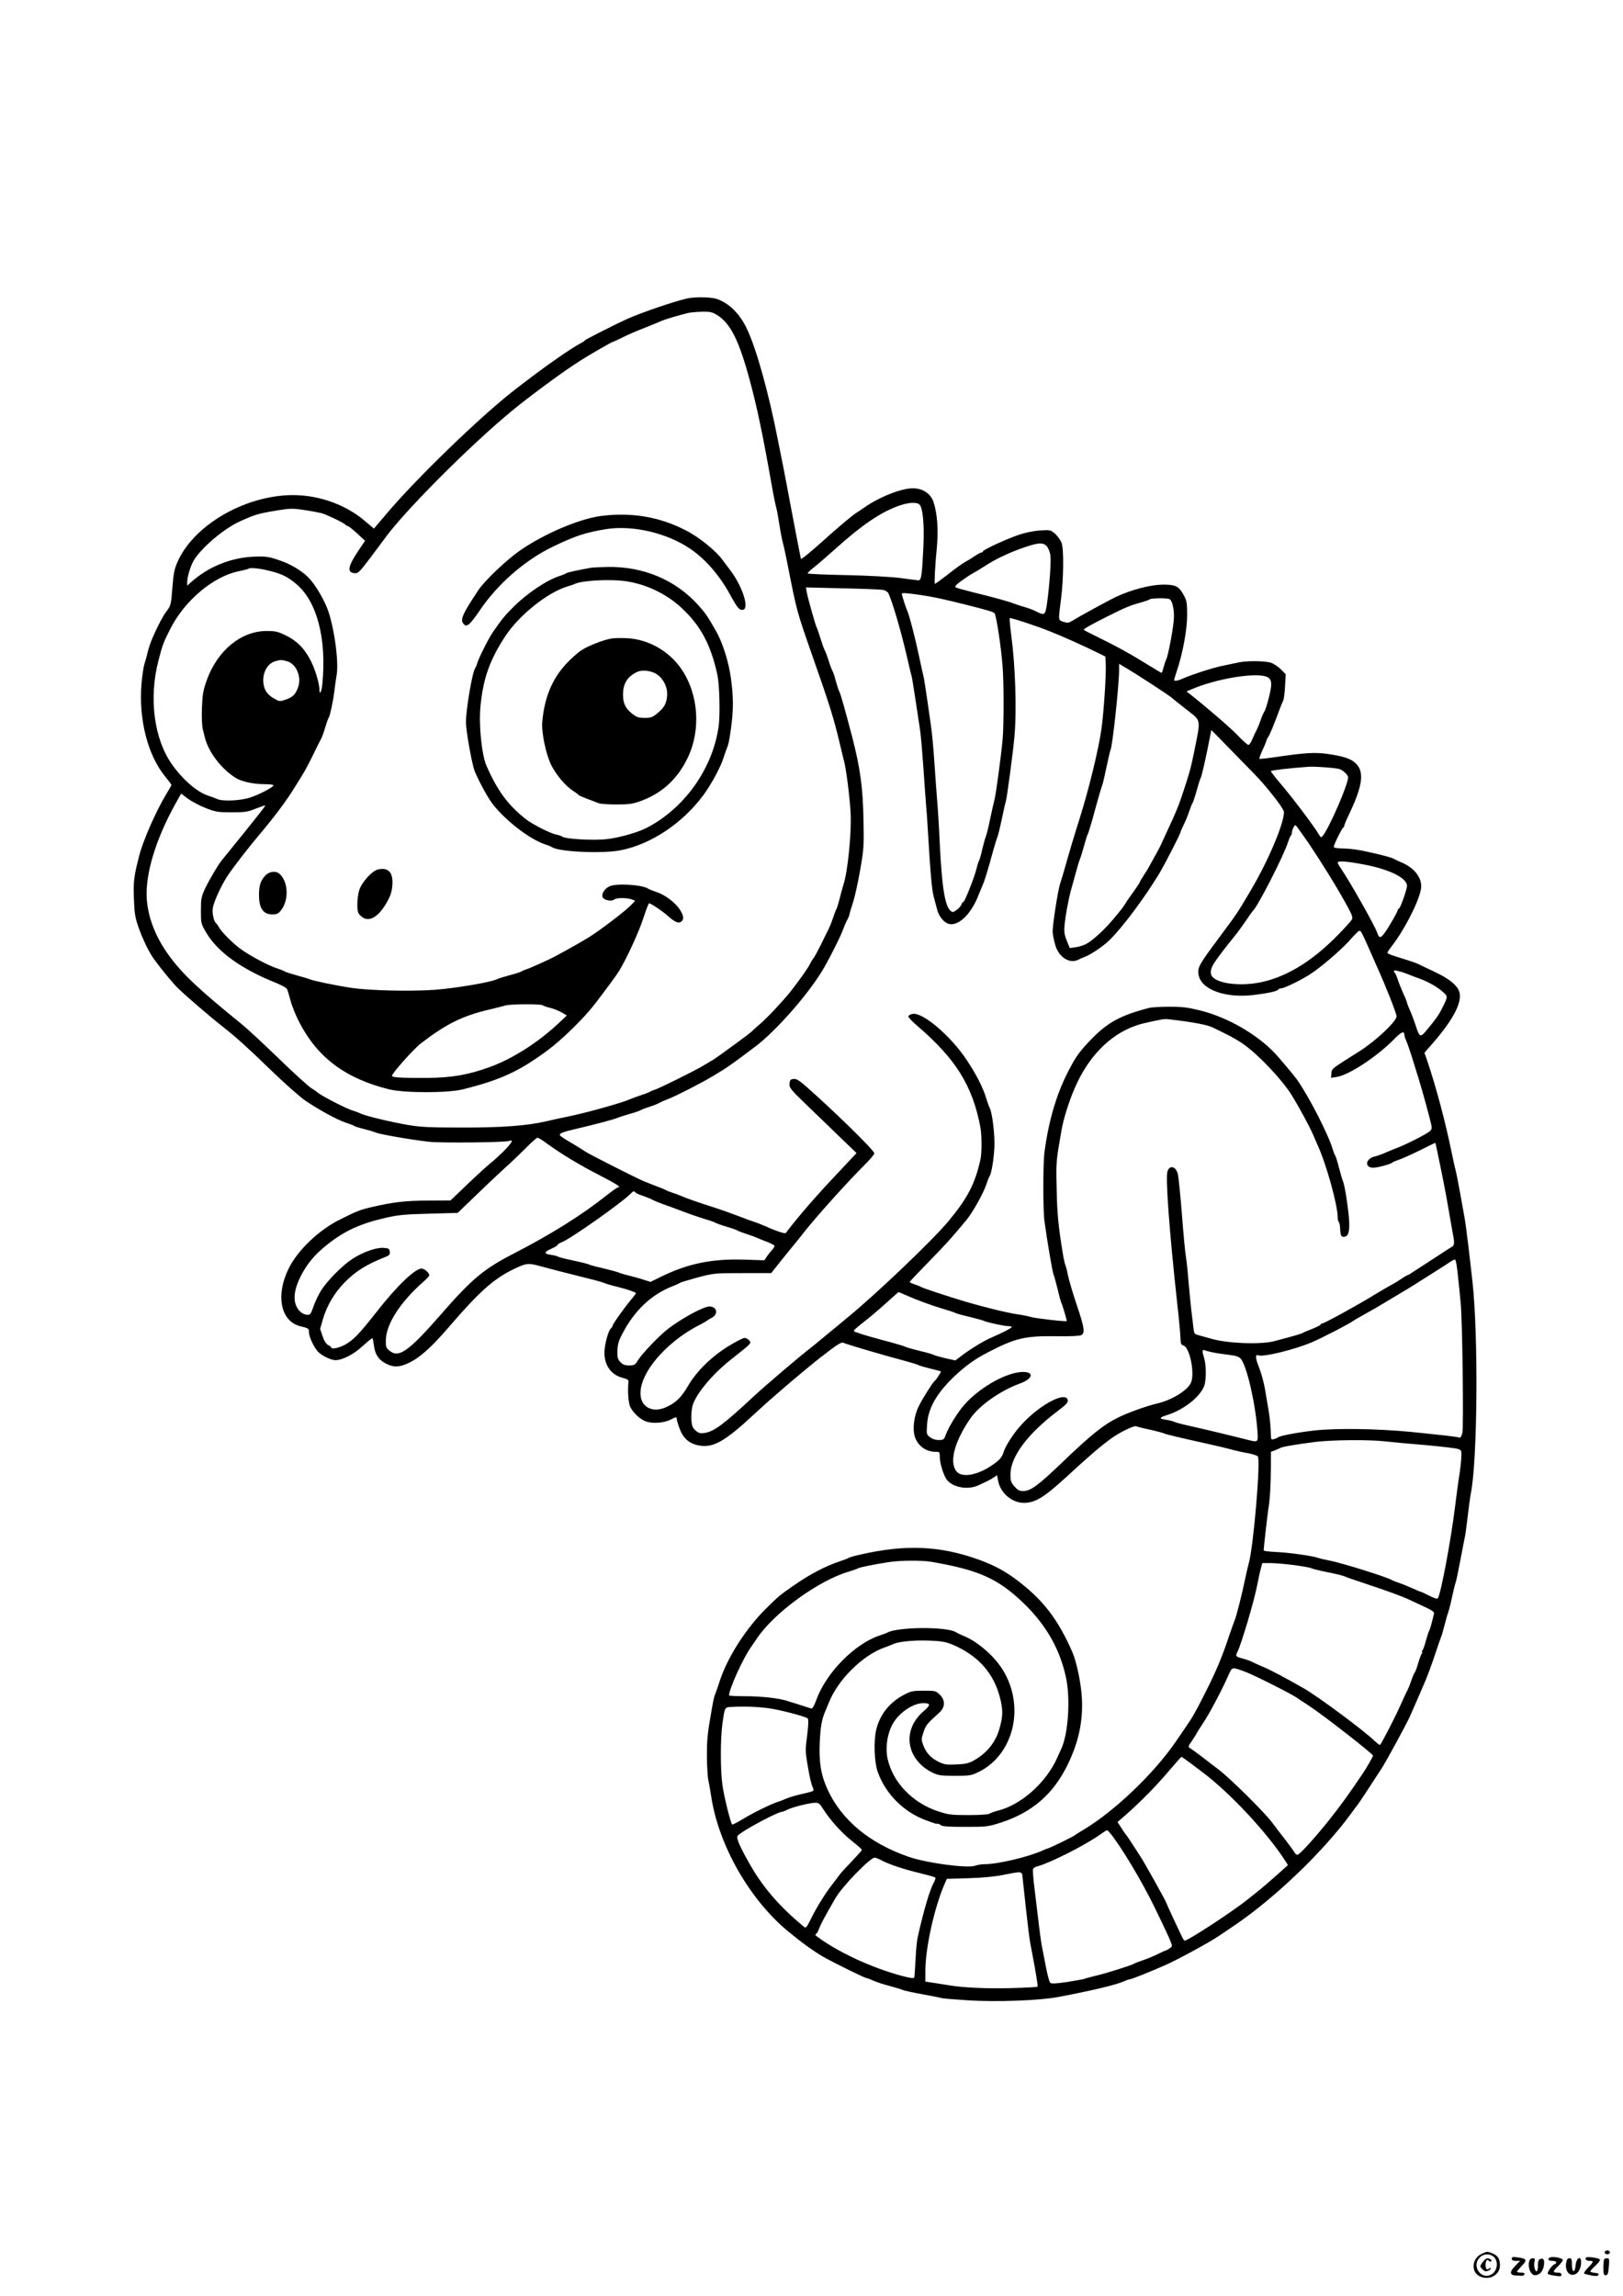 <?xml version="1.0" standalone="no"?>
<!DOCTYPE svg PUBLIC "-//W3C//DTD SVG 20010904//EN"
 "http://www.w3.org/TR/2001/REC-SVG-20010904/DTD/svg10.dtd">
<svg version="1.0" xmlns="http://www.w3.org/2000/svg"
 width="1240pt" height="1754pt" viewBox="0 0 1240 1754"
 preserveAspectRatio="xMidYMid meet">

<g transform="translate(0,1754) scale(0.1,-0.1)"
fill="#000000" stroke="none">
<path d="M5245 15259 c-102 -24 -343 -106 -455 -156 -74 -33 -315 -155 -320
-162 -3 -5 -16 -14 -30 -21 -84 -44 -282 -183 -504 -355 -262 -202 -762 -686
-991 -959 l-88 -104 -71 60 c-157 133 -378 206 -591 195 -352 -18 -715 -237
-836 -503 -26 -58 -33 -87 -42 -203 -10 -131 -12 -137 -44 -179 -29 -39 -71
-118 -115 -222 -8 -19 -21 -57 -28 -85 -6 -27 -18 -70 -26 -95 -8 -25 -18 -95
-23 -155 -22 -271 47 -540 178 -703 28 -34 51 -65 51 -68 0 -3 -18 -35 -41
-72 -77 -128 -177 -355 -205 -467 -41 -158 -46 -200 -41 -330 4 -111 9 -142
34 -215 34 -97 84 -199 122 -250 53 -73 147 -186 176 -214 64 -63 249 -222
350 -301 99 -78 188 -158 362 -327 104 -101 223 -206 265 -235 105 -71 242
-146 308 -168 30 -10 60 -21 65 -25 6 -5 39 -15 75 -24 36 -9 76 -21 90 -27
31 -14 282 -57 410 -71 99 -10 582 -5 613 7 35 14 16 -18 -50 -84 -38 -37 -79
-74 -93 -84 -14 -10 -89 -78 -167 -152 l-141 -135 -169 -1 c-172 0 -271 -12
-426 -48 -96 -22 -119 -31 -254 -99 -155 -77 -317 -231 -385 -367 -104 -204
-66 -407 84 -445 67 -17 68 -18 68 -44 0 -35 37 -116 68 -150 29 -31 101 -66
134 -66 54 0 140 44 209 108 38 35 72 62 75 60 2 -3 7 -29 11 -57 8 -67 37
-110 93 -138 61 -30 99 -28 173 6 84 39 174 120 308 276 231 269 343 369 499
443 91 43 105 45 190 22 84 -23 213 -56 370 -95 58 -14 114 -30 125 -35 11 -5
57 -19 102 -30 70 -17 126 -36 142 -47 2 -1 -16 -26 -41 -55 -55 -67 -138
-184 -138 -196 0 -5 -6 -15 -14 -21 -18 -15 -47 -121 -48 -179 -2 -100 50
-174 139 -197 38 -10 47 -17 45 -31 -8 -57 -2 -155 11 -186 21 -49 83 -106
131 -119 56 -15 135 -7 184 19 37 19 42 20 42 5 0 -9 10 -43 22 -75 26 -72 71
-113 140 -128 114 -24 201 24 433 240 45 41 107 98 139 125 32 28 79 68 105
91 40 35 229 192 256 212 6 5 44 34 85 65 47 36 81 55 90 51 39 -17 324 -100
490 -144 41 -11 82 -24 90 -29 8 -4 49 -16 90 -26 41 -10 77 -19 79 -21 3 -3
-37 -65 -49 -74 -15 -12 -90 -130 -119 -189 -38 -75 -51 -175 -31 -237 22 -68
85 -114 156 -114 33 0 34 -1 34 -37 0 -42 20 -115 44 -161 36 -70 163 -99 251
-58 76 35 90 42 117 60 l26 17 7 -39 c16 -95 105 -172 198 -172 85 0 154 42
320 194 190 175 269 242 351 301 64 46 173 98 187 90 3 -2 48 -14 100 -25 52
-11 103 -25 114 -30 18 -8 106 -29 340 -81 50 -11 122 -28 160 -38 39 -11 100
-25 137 -31 37 -7 72 -18 78 -25 23 -28 -34 -700 -70 -820 -5 -16 -18 -73 -29
-125 -22 -109 -67 -286 -81 -315 -4 -11 -20 -54 -34 -95 -60 -181 -101 -279
-192 -459 -70 -139 -96 -184 -143 -251 -17 -25 -51 -74 -75 -110 -166 -244
-470 -535 -706 -676 -36 -21 -67 -41 -70 -44 -7 -8 -196 -100 -205 -100 -4 0
-21 -7 -38 -15 -104 -48 -341 -105 -443 -105 -23 0 -56 -5 -74 -12 -62 -21
-372 21 -510 69 -298 104 -510 280 -617 513 -50 108 -67 208 -60 360 6 122 15
173 41 235 7 17 19 46 27 65 67 175 258 365 424 424 28 10 57 22 67 26 38 20
157 32 272 28 102 -4 131 -9 186 -32 193 -82 314 -218 361 -408 23 -90 22
-139 -5 -233 -29 -103 -95 -185 -191 -240 -42 -24 -64 -30 -137 -33 -75 -4
-93 -1 -133 18 -61 29 -98 68 -120 126 -17 46 -17 49 1 103 18 54 26 63 123
151 43 40 44 94 0 136 -29 28 -34 29 -122 29 -84 0 -97 -3 -152 -32 -111 -59
-183 -151 -211 -268 -20 -85 -14 -245 11 -317 60 -172 201 -312 373 -374 26
-9 54 -19 62 -22 8 -3 19 -4 24 -3 4 1 15 -4 24 -11 11 -10 61 -13 186 -13
166 0 174 1 274 33 239 78 400 217 510 444 82 168 117 329 108 503 -5 109 -40
280 -73 355 -97 222 -199 364 -353 494 -126 105 -217 159 -356 210 -300 109
-566 121 -919 39 -38 -8 -74 -19 -80 -23 -5 -4 -34 -15 -64 -25 -112 -37 -234
-100 -361 -189 -104 -72 -115 -82 -210 -176 -154 -153 -298 -380 -354 -560
-10 -30 -21 -64 -26 -75 -16 -39 -20 -58 -45 -208 -21 -120 -25 -181 -24 -291
1 -77 6 -154 10 -170 4 -17 15 -76 23 -131 57 -370 290 -780 582 -1024 109
-90 197 -154 273 -198 75 -43 318 -163 331 -163 6 0 29 -9 53 -20 23 -10 78
-29 122 -40 44 -12 89 -25 100 -30 11 -6 82 -21 159 -35 76 -14 141 -27 145
-29 3 -2 92 -9 196 -16 216 -14 545 -2 688 25 265 50 443 93 504 120 17 8 36
15 43 15 13 0 161 59 280 112 92 41 336 174 400 218 8 5 62 42 120 81 313 212
685 570 895 859 21 30 42 57 45 60 5 4 122 182 185 280 37 57 180 321 213 390
30 67 79 179 124 285 14 33 45 116 68 185 23 69 45 134 50 145 5 11 16 49 25
85 9 36 22 83 30 105 8 22 21 76 30 120 9 44 21 91 26 105 5 14 20 84 33 155
14 72 29 150 34 175 6 25 13 70 16 100 13 110 28 226 33 250 51 244 59 1200
13 1620 -23 206 -51 439 -60 485 -5 28 -20 113 -34 190 -14 77 -30 158 -36
180 -6 22 -19 83 -30 135 -46 227 -120 505 -189 707 l-18 51 60 69 c167 191
236 329 203 406 -19 47 -85 97 -191 146 -49 23 -103 49 -120 57 -16 8 -59 23
-95 34 -106 32 -140 44 -140 53 0 4 17 29 38 56 92 119 199 327 218 427 15 79
-44 162 -146 205 -25 10 -53 24 -64 30 -22 13 -208 58 -286 69 -30 5 -81 9
-112 9 -36 1 -58 5 -58 12 0 16 63 143 72 147 5 2 8 8 8 13 0 6 15 43 34 82
108 226 122 332 53 397 -36 35 -95 54 -216 71 -93 13 -167 9 -374 -21 -77 -12
-142 -19 -145 -16 -2 3 7 29 20 58 14 29 29 64 33 78 4 14 11 27 14 30 8 6 54
118 85 205 12 33 26 66 30 74 5 8 11 56 14 107 l5 94 -39 39 c-23 22 -57 44
-79 50 -48 13 -184 14 -240 1 -22 -5 -76 -16 -120 -25 -77 -15 -245 -70 -312
-100 -31 -15 -63 -20 -63 -10 0 3 9 33 20 66 46 134 80 320 80 429 0 92 -3
111 -24 150 -39 73 -63 85 -166 84 -93 -2 -234 -38 -350 -92 -54 -25 -274
-145 -337 -184 -28 -17 -37 -18 -68 -8 -41 14 -40 6 -19 170 20 154 23 381 5
432 -7 20 -29 51 -48 69 -36 31 -38 32 -117 27 -50 -4 -111 -16 -161 -33 -97
-33 -275 -115 -275 -127 0 -4 -5 -8 -11 -8 -6 0 -31 -14 -56 -30 -24 -17 -57
-37 -73 -45 -15 -8 -71 -48 -124 -90 -53 -41 -99 -75 -103 -75 -6 0 1 141 15
280 12 131 4 252 -25 343 -21 66 -82 107 -160 107 -87 0 -259 -68 -374 -150
-20 -14 -47 -32 -60 -40 -36 -24 -146 -117 -249 -210 -93 -84 -169 -146 -171
-139 -3 12 -54 278 -79 409 -15 85 -40 211 -53 280 -14 69 -33 163 -42 210
-71 365 -165 703 -237 855 -54 116 -135 197 -228 230 -47 17 -171 19 -235 4z
m236 -127 c102 -65 167 -196 250 -507 54 -200 97 -406 165 -790 13 -77 29
-153 34 -170 5 -16 16 -77 25 -135 9 -58 21 -118 26 -135 5 -16 20 -86 34
-155 74 -377 71 -363 190 -705 133 -377 166 -485 210 -670 13 -55 28 -118 34
-140 16 -62 42 -263 49 -382 10 -151 -20 -456 -53 -558 -7 -22 -21 -71 -30
-110 -10 -38 -21 -74 -25 -80 -4 -5 -15 -35 -25 -65 -10 -30 -24 -66 -31 -80
-7 -14 -34 -68 -59 -120 -26 -52 -53 -102 -60 -110 -7 -8 -21 -31 -30 -50 -15
-29 -82 -124 -145 -204 -54 -68 -177 -200 -231 -246 -35 -30 -66 -58 -69 -62
-9 -11 -255 -191 -291 -213 -19 -11 -54 -32 -79 -47 -58 -35 -337 -174 -370
-183 -14 -4 -29 -11 -35 -15 -5 -4 -35 -15 -65 -25 -30 -10 -68 -24 -85 -31
-61 -28 -340 -106 -485 -135 -52 -11 -124 -26 -160 -35 -143 -33 -337 -48
-640 -47 -251 0 -313 3 -415 20 -137 24 -316 67 -360 87 -16 8 -41 17 -55 21
-54 15 -262 123 -280 145 -3 3 -22 16 -43 29 -21 13 -134 115 -250 228 -117
113 -243 230 -282 261 -321 260 -449 380 -548 515 -115 154 -177 323 -177 480
0 197 89 462 246 733 l18 32 53 -40 c29 -21 90 -53 136 -71 75 -29 91 -32 197
-32 103 0 122 3 184 28 38 15 70 26 72 24 4 -3 -58 -81 -335 -423 -25 -31 -94
-148 -123 -209 -30 -65 -33 -78 -33 -170 0 -99 0 -100 41 -170 88 -148 269
-278 533 -383 41 -17 78 -37 83 -46 5 -8 17 -49 28 -90 10 -40 41 -117 69
-169 139 -268 353 -426 683 -508 118 -29 450 -29 566 0 289 73 425 136 642
295 114 84 280 247 365 357 72 94 165 219 183 249 56 90 154 302 187 406 21
63 40 114 44 114 13 0 106 -62 144 -97 52 -47 82 -59 102 -43 22 18 19 45 -10
90 -34 54 -114 115 -177 135 -29 10 -57 21 -63 25 -43 32 -247 45 -300 19 -39
-19 -64 -63 -49 -86 13 -21 71 -30 87 -14 14 14 97 14 133 1 l27 -11 -34 -35
c-44 -45 -235 -191 -319 -243 -55 -34 -168 -98 -260 -147 -44 -24 -194 -91
-220 -99 -14 -4 -29 -11 -35 -15 -5 -4 -46 -18 -90 -29 -44 -12 -89 -26 -100
-32 -49 -23 -322 -69 -475 -80 -186 -13 -495 -6 -635 15 -111 16 -293 54 -320
66 -11 5 -56 18 -100 30 -43 12 -84 25 -90 29 -5 5 -28 14 -50 21 -77 24 -229
106 -299 160 -53 41 -129 117 -148 149 -12 20 -25 38 -29 41 -16 12 -30 81
-23 116 9 49 62 165 108 237 40 62 161 219 248 322 105 123 210 263 269 360
17 28 43 70 59 95 16 25 52 92 80 150 28 58 57 116 65 130 7 14 21 52 30 85
10 33 21 65 25 70 11 14 37 138 45 210 4 33 11 87 17 119 18 107 -22 384 -73
512 -36 89 -103 196 -150 240 -58 54 -141 101 -226 128 -72 24 -95 27 -180 24
-180 -7 -354 -78 -485 -197 l-28 -25 0 25 c0 47 30 141 59 182 69 100 226 230
341 283 117 53 138 60 281 84 105 17 121 18 214 4 55 -8 116 -20 135 -25 45
-14 161 -70 178 -86 7 -7 17 -13 22 -13 5 0 36 -25 69 -55 l60 -56 -42 -62
c-89 -131 -99 -179 -40 -185 29 -3 36 4 120 114 48 64 95 127 103 138 147 209
655 719 985 991 115 95 361 277 465 345 8 5 33 22 55 36 53 35 242 144 250
144 3 0 34 14 68 31 59 29 87 41 210 90 28 11 66 27 82 34 29 14 144 48 215
65 19 4 67 8 106 9 61 1 76 -3 115 -27z m1542 -1444 c27 -21 40 -151 32 -323
-11 -229 -16 -260 -40 -258 -11 1 -74 9 -140 18 -73 9 -235 18 -412 22 -161 3
-293 9 -293 13 0 3 16 20 36 36 45 36 102 85 168 144 218 196 361 292 506 341
65 21 120 24 143 7z m974 -320 c12 -13 24 -43 28 -68 7 -47 -7 -237 -26 -372
-13 -88 -18 -92 -84 -58 -21 11 -63 27 -94 35 -31 9 -65 20 -76 25 -25 12
-175 53 -320 88 -60 15 -116 31 -123 35 -10 7 3 21 46 52 32 23 72 50 89 58
16 9 57 33 89 54 73 48 166 93 264 129 138 50 177 54 207 22z m-5936 -189 c91
-22 141 -47 207 -104 155 -134 228 -416 195 -757 -6 -66 -23 -95 -23 -40 -1
46 -34 154 -67 217 -48 93 -104 149 -187 190 -64 31 -81 35 -149 35 -195 0
-375 -148 -457 -375 -28 -78 -33 -107 -37 -210 -3 -71 0 -138 6 -165 7 -25 13
-52 15 -60 29 -116 126 -243 238 -313 43 -27 136 -47 215 -47 40 0 73 -4 73
-8 0 -14 -104 -69 -175 -93 -77 -26 -215 -32 -257 -12 -13 6 -44 18 -70 26
-82 27 -193 122 -274 238 -137 193 -178 505 -104 791 32 123 36 136 93 248
109 213 326 396 519 436 40 8 75 17 77 20 10 10 84 3 162 -17z m4685 -145 c19
-4 36 -15 42 -27 30 -62 101 -306 142 -487 16 -69 31 -134 35 -145 3 -11 17
-96 31 -190 14 -93 29 -195 34 -225 5 -30 16 -158 25 -285 8 -126 18 -252 20
-280 3 -27 10 -124 15 -215 19 -318 30 -443 45 -494 7 -28 19 -70 25 -94 16
-62 63 -112 107 -112 74 0 160 92 212 230 12 30 26 64 31 75 11 22 38 110 76
250 14 50 29 99 34 110 5 11 21 76 35 144 14 68 28 127 30 131 6 10 55 372 65
490 19 199 8 538 -24 779 -9 68 -14 126 -11 129 6 6 210 -61 315 -104 93 -37
260 -112 354 -159 l61 -30 3 -55 c5 -76 -16 -385 -33 -500 -23 -161 -96 -458
-164 -675 -47 -149 -80 -259 -111 -370 -16 -55 -33 -113 -39 -130 -19 -56 -63
-340 -58 -380 2 -22 11 -65 20 -95 26 -92 110 -145 175 -111 9 5 32 15 50 22
48 18 140 80 189 128 99 97 263 316 378 505 45 75 165 308 165 322 0 3 11 27
23 53 13 25 32 71 42 101 10 30 21 60 26 65 4 6 18 47 30 90 12 44 26 89 31
99 10 18 39 147 71 310 l12 60 176 -180 c97 -98 192 -197 211 -219 93 -107
168 -209 168 -228 -1 -91 -122 -376 -255 -600 -103 -175 -99 -168 -239 -357
-155 -208 -168 -231 -159 -284 18 -115 203 -183 425 -156 106 13 176 28 184
41 3 5 12 9 21 9 27 0 183 78 246 124 98 69 241 196 293 259 27 31 54 57 60
57 12 0 15 -4 84 -160 23 -52 48 -108 55 -125 63 -139 145 -347 145 -368 0
-39 -157 -187 -283 -267 -218 -137 -212 -133 -215 -169 l-3 -34 40 6 c94 12
317 159 448 295 50 51 73 59 73 25 0 -8 7 -29 15 -46 8 -18 26 -70 41 -117 14
-47 37 -121 51 -165 14 -44 38 -129 55 -190 55 -206 53 -193 34 -214 -17 -19
-185 -105 -256 -131 -19 -7 -57 -23 -85 -35 -27 -12 -64 -25 -81 -29 -72 -16
-81 -86 -12 -86 32 0 139 29 148 41 3 3 23 12 45 19 22 7 94 39 159 71 65 33
120 59 121 59 2 0 5 -12 8 -27 51 -243 72 -351 92 -468 13 -77 29 -164 34
-194 15 -75 14 -95 -8 -106 -10 -6 -52 -32 -92 -59 -41 -27 -99 -65 -129 -84
-30 -19 -67 -43 -82 -53 -15 -11 -30 -19 -33 -19 -4 0 -25 -13 -48 -28 -23
-16 -55 -36 -72 -44 -16 -8 -77 -44 -135 -79 -128 -79 -384 -219 -399 -219 -6
0 -11 -3 -11 -8 0 -4 -28 -18 -62 -32 -35 -13 -67 -27 -73 -31 -9 -7 -93 -31
-225 -65 -105 -26 -357 -16 -480 21 -25 7 -63 18 -86 24 -41 11 -41 11 -47 68
-4 32 -11 92 -16 133 -5 41 -14 138 -21 215 -6 77 -15 163 -20 190 -5 28 -19
172 -30 320 -12 149 -26 287 -31 307 -15 58 -61 71 -79 22 -17 -44 14 -462 74
-1009 14 -121 25 -242 25 -268 1 -40 5 -50 21 -54 51 -13 92 -222 57 -290 -31
-58 -146 -128 -253 -153 -85 -20 -226 -71 -301 -108 -112 -55 -207 -131 -433
-348 -179 -172 -237 -214 -294 -214 -26 0 -41 8 -65 35 -27 31 -31 43 -31 93
0 135 134 313 363 485 61 46 77 64 75 80 -10 73 -203 -25 -345 -176 -61 -64
-127 -163 -144 -215 -15 -48 -32 -67 -104 -114 -107 -69 -218 -86 -257 -38
-57 70 -17 225 103 401 68 101 229 215 382 271 97 35 111 88 23 88 -131 0
-356 -132 -467 -273 -52 -66 -109 -163 -128 -219 -9 -24 -15 -28 -49 -28 -25
0 -49 8 -67 22 -27 21 -27 24 -22 97 8 124 72 237 208 367 87 82 159 134 259
185 208 108 281 125 519 122 102 -2 181 2 192 8 30 16 24 58 -35 233 -30 88
-59 188 -66 221 -6 33 -15 69 -20 80 -5 11 -14 52 -20 90 -34 207 -44 309 -47
495 -5 206 -5 208 38 452 14 79 53 206 96 307 115 273 307 453 539 506 136 31
149 33 184 29 190 -22 298 -43 338 -64 10 -4 55 -27 102 -50 47 -23 110 -60
140 -83 119 -88 290 -271 359 -383 59 -96 136 -239 162 -299 14 -33 31 -71 37
-85 66 -145 151 -452 152 -547 0 -17 4 -34 8 -37 5 -3 10 -27 11 -53 2 -54 11
-68 40 -58 27 8 35 55 26 153 -9 97 -32 241 -44 267 -5 11 -19 58 -31 105 -12
47 -25 90 -30 95 -4 6 -13 28 -19 50 -35 115 -183 403 -273 530 -24 33 -128
157 -167 199 -140 147 -359 273 -566 326 -101 25 -138 30 -240 30 -66 0 -136
-4 -155 -9 -217 -56 -317 -110 -441 -238 -94 -97 -122 -137 -184 -259 -86
-170 -145 -375 -175 -604 -12 -87 -12 -448 0 -530 23 -166 61 -387 69 -405 5
-11 19 -63 32 -115 12 -52 25 -99 29 -105 6 -9 40 -124 40 -136 0 -7 -228 19
-270 30 -19 6 -69 16 -110 22 -81 12 -254 55 -390 95 -141 42 -334 106 -345
114 -5 4 -27 13 -47 19 -21 7 -38 15 -38 19 0 3 67 73 148 156 125 128 176
184 285 316 47 56 131 207 152 271 10 30 21 59 25 64 14 18 31 119 37 215 5
94 -15 268 -36 308 -5 9 -17 42 -26 72 -25 82 -71 173 -144 285 -123 189 -343
377 -421 360 -17 -4 -30 -12 -30 -20 0 -7 30 -39 68 -71 294 -252 422 -457
482 -774 11 -58 12 -194 1 -245 -41 -186 -97 -295 -246 -475 -122 -146 -556
-560 -770 -734 -16 -14 -79 -66 -140 -116 -60 -50 -121 -100 -135 -111 -83
-63 -346 -287 -440 -374 -231 -215 -303 -269 -376 -281 -34 -5 -45 -2 -69 18
-23 20 -29 35 -33 81 -2 30 1 78 8 105 21 88 154 248 302 363 149 117 151 119
132 140 -9 11 -26 19 -36 19 -11 0 -65 -28 -121 -62 -130 -79 -248 -195 -312
-307 -50 -86 -94 -129 -171 -162 -84 -37 -164 -9 -185 65 -44 158 168 426 451
568 25 13 47 26 50 29 3 3 20 14 38 23 52 27 40 86 -18 86 -44 0 -199 -83
-310 -166 -67 -50 -199 -187 -235 -243 -23 -38 -29 -41 -68 -41 -34 0 -49 6
-67 25 -21 22 -24 35 -23 88 2 49 9 75 39 131 92 177 222 299 385 362 24 9 49
21 54 25 6 4 66 22 135 41 123 32 128 33 343 33 l219 0 21 27 c12 15 32 40 44
55 12 15 45 57 75 93 30 36 88 108 129 160 92 115 327 375 438 485 45 44 81
87 81 95 0 22 -306 321 -518 508 -57 50 -78 63 -100 60 -23 -2 -28 -8 -30 -36
-3 -31 6 -43 154 -185 87 -84 203 -195 258 -249 l100 -96 -140 -149 c-177
-187 -307 -338 -401 -462 -5 -7 -81 18 -141 46 -30 13 -73 31 -96 38 -22 7
-84 30 -136 50 -52 20 -129 47 -170 60 -114 36 -222 74 -255 89 -16 7 -48 19
-70 26 -22 7 -44 16 -50 20 -5 4 -37 17 -70 29 -33 12 -77 30 -99 39 -75 33
-430 213 -445 226 -9 7 -53 34 -98 61 -46 26 -87 53 -93 60 -13 16 16 28 130
54 130 30 283 71 305 81 11 5 54 19 95 31 41 11 80 25 85 29 6 4 35 15 65 25
30 9 64 23 75 29 11 7 41 20 67 30 59 22 259 124 341 174 34 21 73 45 87 53
24 14 109 75 240 174 154 116 393 386 509 575 46 74 148 276 162 320 7 19 20
51 30 70 11 19 19 39 19 45 0 6 11 44 25 85 14 41 39 154 56 250 29 167 30
185 26 390 -5 248 -24 387 -86 630 -54 206 -87 323 -98 346 -6 10 -18 48 -28
84 -9 36 -21 70 -25 75 -4 6 -18 42 -30 80 -12 39 -26 75 -30 80 -4 6 -17 42
-29 80 -12 39 -25 79 -31 90 -12 26 -66 218 -76 269 l-7 39 279 -7 c153 -3
293 -9 310 -12z m287 -39 c92 -13 175 -31 362 -78 150 -38 191 -50 203 -61 13
-13 50 -249 62 -406 10 -126 10 -453 0 -560 -13 -138 -50 -410 -61 -454 -6
-23 -21 -90 -34 -151 -12 -60 -27 -121 -33 -135 -6 -14 -18 -59 -28 -100 -9
-41 -20 -79 -24 -85 -4 -5 -13 -32 -19 -60 -17 -69 -91 -255 -101 -255 -5 0
-11 -9 -15 -20 -3 -11 -20 -29 -36 -41 -28 -19 -32 -20 -48 -5 -42 38 -65 184
-81 511 -5 116 -14 264 -20 330 -5 66 -15 197 -21 290 -6 94 -17 213 -24 265
-43 304 -56 387 -62 405 -3 11 -18 79 -33 150 -30 142 -76 317 -90 343 -8 17
-40 115 -40 126 0 9 33 7 143 -9z m1901 -31 c21 -8 37 -72 35 -142 -1 -63 -44
-293 -59 -320 -5 -9 -14 -36 -20 -59 -6 -24 -13 -43 -16 -43 -2 0 -42 24 -89
53 -150 93 -257 152 -417 230 -48 23 -88 44 -88 47 0 7 63 42 180 101 136 68
179 86 251 105 35 10 68 21 74 26 10 9 126 11 149 2z m-6741 -475 c72 -20 114
-122 83 -203 -20 -53 -39 -71 -95 -91 -42 -14 -46 -14 -84 7 -50 28 -76 62
-83 110 -14 81 26 159 89 177 43 12 46 12 90 0z m6600 -171 c71 -46 139 -92
153 -103 13 -11 66 -54 119 -95 116 -92 111 -62 55 -340 -21 -107 -38 -164
-92 -325 -31 -90 -44 -120 -113 -269 -20 -44 -41 -89 -46 -100 -5 -12 -23 -46
-40 -76 -17 -30 -38 -68 -47 -85 -8 -16 -28 -49 -44 -72 -15 -23 -28 -45 -28
-48 0 -4 -21 -37 -48 -74 -26 -36 -56 -79 -66 -96 -23 -35 -20 -32 -91 -117
-67 -80 -157 -163 -207 -189 -21 -11 -57 -22 -81 -25 l-44 -6 -22 55 c-18 43
-22 69 -18 114 5 68 30 205 52 283 9 30 25 89 36 130 11 41 24 84 29 95 5 11
19 56 31 99 12 44 25 87 30 95 5 9 20 59 35 111 45 166 71 255 78 270 3 8 17
68 30 132 14 65 27 122 30 127 15 24 66 497 66 612 l0 48 58 -34 c31 -19 115
-71 185 -117z m890 50 c35 -18 38 -52 12 -154 -13 -53 -29 -102 -35 -109 -5
-7 -19 -37 -29 -67 -10 -30 -24 -63 -30 -74 -6 -10 -20 -40 -31 -66 -10 -27
-25 -48 -32 -48 -7 0 -42 31 -78 69 -54 57 -224 204 -361 313 l-34 26 40 17
c192 83 501 132 578 93z m552 -703 c29 -11 65 -46 65 -63 0 -52 -138 -373
-191 -443 -16 -21 -16 -21 -39 17 -37 62 -211 291 -289 381 -39 46 -71 87 -71
92 0 7 137 23 290 34 50 3 211 -9 235 -18z m-248 -550 c113 -167 233 -361 311
-505 33 -61 39 -79 30 -95 -6 -11 -54 -64 -107 -118 -208 -213 -420 -337 -632
-368 -167 -24 -330 11 -337 73 -6 49 13 78 201 313 13 17 44 59 68 95 24 36
46 67 50 70 38 35 236 421 269 525 7 22 16 44 21 50 5 5 9 15 9 21 0 24 20 65
29 60 5 -3 44 -58 88 -121z m445 -181 c189 -37 318 -102 318 -161 0 -25 -52
-173 -61 -173 -5 0 -9 -5 -9 -10 0 -13 -77 -146 -106 -183 -29 -36 -37 -34
-53 11 -22 59 -204 382 -278 491 -13 19 -23 38 -23 42 0 16 80 9 212 -17z
m278 -819 c14 -4 39 -13 55 -20 17 -7 53 -21 80 -30 66 -24 137 -64 180 -103
38 -35 38 -34 -6 -122 -24 -50 -52 -89 -118 -168 -50 -60 -55 -59 -86 38 -10
30 -28 79 -41 108 -13 29 -24 57 -24 62 0 5 -13 38 -29 72 -15 35 -34 81 -41
103 -7 22 -16 44 -21 50 -15 15 -10 27 9 21 9 -2 28 -8 42 -11z m-6564 -254
c5 -4 31 -14 59 -20 27 -7 66 -23 87 -35 l39 -23 -65 -61 c-157 -147 -353
-271 -524 -333 -166 -60 -289 -81 -477 -83 -181 -1 -263 3 -270 14 -8 13 161
203 221 250 195 150 320 212 534 261 47 11 96 24 110 28 33 12 273 13 286 2z
m31 -1055 c104 -76 253 -167 403 -243 131 -68 170 -93 142 -93 -6 0 -48 -30
-94 -66 -182 -145 -422 -295 -698 -437 -232 -119 -321 -193 -552 -457 -257
-295 -332 -348 -404 -286 -25 21 -27 29 -26 81 3 123 113 292 290 447 23 20
42 41 42 47 0 17 -38 51 -58 51 -51 0 -189 -132 -347 -334 -134 -171 -181
-218 -245 -251 -47 -24 -100 -33 -100 -17 0 4 -10 12 -22 17 -15 7 -30 29 -43
67 l-19 57 22 77 c30 102 89 201 165 278 87 88 167 137 315 196 27 11 33 18
30 39 -3 23 -8 26 -48 29 -56 4 -162 -34 -240 -86 -74 -48 -188 -164 -235
-237 -21 -33 -48 -89 -60 -125 -21 -60 -24 -65 -50 -63 -15 1 -36 10 -47 20
-61 55 -63 144 -6 263 48 99 108 173 206 251 131 105 254 162 443 205 97 23
146 28 335 33 l221 6 140 135 c77 74 179 171 228 215 49 44 120 112 159 152
39 39 76 72 82 72 7 1 39 -19 71 -43z m678 -375 c3 -5 29 -17 58 -26 28 -10
61 -23 72 -30 11 -6 47 -21 80 -33 33 -11 103 -37 155 -57 52 -20 127 -45 165
-57 39 -11 75 -24 80 -28 6 -4 44 -18 85 -30 41 -12 80 -26 85 -30 6 -4 35
-15 65 -25 30 -10 69 -23 85 -31 17 -7 52 -22 80 -32 27 -11 50 -23 52 -28 2
-5 -7 -20 -20 -34 -13 -14 -31 -37 -40 -51 l-17 -26 -158 5 c-245 7 -424 -30
-626 -128 l-86 -42 -48 15 c-26 9 -76 23 -112 32 -36 8 -74 20 -85 25 -11 5
-60 18 -110 30 -49 11 -99 24 -110 29 -11 6 -67 20 -125 32 -58 12 -109 25
-115 29 -5 5 -31 11 -58 15 -55 8 -52 21 13 50 22 10 40 21 40 26 0 4 12 12
28 18 73 28 473 311 536 378 13 15 23 16 31 4z m6284 -638 c8 -71 17 -164 21
-208 13 -126 23 -944 13 -990 -7 -27 -14 -39 -24 -36 -24 7 -133 19 -369 43
-260 25 -574 30 -745 10 -121 -14 -254 -39 -270 -51 -5 -5 -20 -11 -32 -14
-21 -5 -23 -1 -23 31 -1 57 -9 141 -20 202 -5 30 -17 97 -25 148 -9 52 -30
127 -46 168 -29 72 -30 100 -5 91 37 -15 279 44 409 100 77 32 305 151 317
164 3 3 43 26 90 52 47 26 113 64 147 85 155 92 230 138 273 166 26 17 80 51
120 76 40 25 87 55 104 67 17 12 36 22 42 22 6 1 16 -49 23 -126z m-4212 -149
c81 -36 205 -81 288 -105 39 -11 77 -24 86 -29 9 -5 57 -18 105 -29 49 -12 98
-25 109 -30 27 -13 158 -41 189 -41 15 0 26 -3 26 -7 0 -7 -67 -42 -150 -78
-59 -25 -147 -78 -216 -128 l-65 -49 -77 17 c-42 10 -81 21 -87 25 -5 4 -53
18 -105 30 -52 13 -102 27 -110 31 -8 5 -55 19 -105 33 -122 32 -237 65 -255
73 -8 3 -18 7 -22 7 -3 1 -9 4 -13 7 -6 6 7 18 91 84 48 38 102 84 183 157 35
32 65 58 67 58 2 0 29 -12 61 -26z m2341 -435 c23 -5 77 -13 119 -18 62 -8 80
-14 95 -33 46 -61 111 -344 125 -550 6 -90 9 -88 -92 -62 -86 22 -292 72 -418
100 -60 13 -116 28 -125 33 -10 5 -39 12 -65 16 -54 8 -52 16 8 35 130 41 256
141 286 225 17 51 15 167 -4 222 -15 45 -12 58 12 47 9 -4 35 -10 59 -15z
m1312 -679 c52 -6 194 -19 315 -29 121 -11 232 -24 246 -30 26 -9 27 -12 23
-78 -3 -37 -9 -90 -14 -118 -5 -27 -20 -140 -34 -250 -30 -246 -107 -657 -130
-693 -5 -8 -26 -1 -65 18 -32 17 -61 30 -64 30 -4 0 -35 13 -69 29 -35 15 -81
34 -103 41 -22 7 -44 16 -50 20 -31 21 -385 132 -480 150 -33 6 -71 15 -85 20
-40 15 -227 41 -325 45 -49 2 -90 7 -90 12 0 24 28 266 35 313 13 77 19 185
20 323 l0 117 28 10 c15 6 34 14 43 19 17 10 105 25 264 46 124 16 408 19 535
5z m-3466 -920 c362 -62 510 -128 703 -313 179 -172 285 -361 330 -584 31
-161 14 -415 -37 -528 -10 -22 -25 -56 -34 -75 -85 -189 -276 -358 -452 -401
-27 -7 -55 -17 -63 -23 -8 -6 -70 -11 -160 -11 -133 0 -154 3 -231 28 -200 65
-352 225 -390 409 -17 88 2 199 48 272 52 81 152 146 225 146 60 0 60 -13 1
-64 -165 -143 -131 -367 71 -467 45 -21 63 -24 170 -24 109 0 125 2 175 26
273 129 365 497 194 779 -63 105 -189 216 -295 261 -30 12 -58 26 -64 30 -61
44 -438 43 -524 -1 -9 -5 -38 -16 -66 -25 -190 -66 -404 -285 -478 -490 -17
-46 -30 -69 -39 -66 -51 17 -168 54 -193 61 -62 19 -194 33 -312 33 -68 0
-123 3 -123 6 1 51 108 286 169 371 14 21 33 48 41 60 129 197 475 449 706
515 32 10 64 21 69 25 10 7 136 33 240 48 85 13 248 14 319 2z m2771 -25 c64
-9 124 -19 133 -24 9 -5 66 -19 126 -31 61 -12 117 -26 125 -30 9 -5 84 -31
166 -58 160 -53 271 -94 320 -116 17 -8 70 -33 118 -55 71 -33 87 -44 83 -58
-3 -10 -10 -40 -17 -68 -7 -27 -15 -54 -19 -60 -4 -5 -15 -39 -25 -75 -9 -36
-22 -71 -27 -77 -6 -7 -7 -13 -3 -13 4 0 3 -6 -3 -12 -5 -7 -17 -40 -27 -73
-9 -33 -21 -65 -26 -71 -5 -6 -18 -36 -28 -66 -10 -30 -24 -63 -30 -74 -6 -10
-31 -64 -56 -120 -38 -86 -139 -280 -151 -293 -2 -3 -21 11 -42 31 -88 84
-427 335 -537 399 -147 84 -269 149 -321 169 -32 14 -68 30 -79 36 -11 6 -41
17 -68 24 -56 15 -60 19 -43 51 30 59 128 390 151 509 9 47 21 104 28 128 l11
42 63 0 c34 0 114 -7 178 -15z m-367 -817 c64 -24 344 -165 388 -195 16 -11
56 -38 89 -59 106 -68 495 -371 495 -385 0 -8 -49 -93 -80 -139 -98 -146 -169
-244 -249 -345 -110 -138 -228 -269 -247 -273 -7 -2 -18 6 -24 18 -6 12 -39
56 -71 98 -33 42 -79 102 -101 132 -58 77 -318 335 -408 403 -41 32 -103 79
-137 105 -34 26 -70 52 -80 58 -17 11 -16 14 15 58 17 26 32 49 32 51 0 3 23
38 50 80 48 70 147 257 198 374 27 59 23 59 130 19z m-3613 -282 c102 -19 253
-60 266 -73 7 -7 6 -47 -4 -128 -15 -110 -15 -123 5 -238 11 -67 26 -135 34
-151 8 -16 11 -33 7 -36 -5 -4 -44 -15 -88 -24 -44 -10 -98 -26 -120 -36 -22
-10 -51 -21 -65 -25 -46 -14 -187 -83 -264 -130 -43 -26 -80 -45 -82 -42 -13
13 -64 221 -75 305 -16 121 -15 350 0 462 20 137 14 129 84 132 104 5 218 -1
302 -16z m3193 -416 c37 -28 77 -58 90 -68 211 -158 499 -468 634 -680 l18
-29 -88 -79 c-49 -43 -104 -91 -123 -106 -19 -15 -61 -49 -95 -76 -109 -89
-463 -320 -483 -316 -3 1 -9 8 -13 15 -13 24 -128 270 -128 275 0 8 -162 299
-197 353 -77 120 -108 166 -114 171 -3 3 -18 25 -33 49 l-28 43 59 51 c117
103 237 225 330 335 52 61 97 112 100 112 2 0 34 -23 71 -50z m-2810 -347 c52
-83 140 -181 220 -245 42 -33 77 -64 77 -69 0 -4 -34 -42 -75 -85 -41 -42 -84
-89 -95 -104 -11 -15 -40 -54 -65 -86 -54 -72 -113 -167 -157 -257 -31 -62
-36 -68 -51 -55 -147 121 -262 244 -350 375 -57 85 -136 230 -152 277 -12 38
-12 40 16 60 70 51 290 166 318 166 5 0 24 7 43 17 42 20 166 51 210 52 27 1
35 -5 61 -46z m2193 -185 c78 -93 245 -371 338 -563 40 -82 81 -168 91 -190
11 -22 26 -57 34 -77 14 -35 13 -37 -9 -52 -14 -9 -27 -16 -30 -16 -3 0 -32
-13 -64 -29 -31 -15 -82 -36 -112 -46 -30 -10 -58 -21 -64 -25 -16 -11 -192
-67 -280 -89 -44 -10 -88 -22 -97 -26 -10 -4 -71 -15 -135 -25 -87 -13 -121
-14 -129 -6 -7 6 -22 63 -34 126 -12 63 -26 135 -31 160 -8 40 -22 155 -61
483 -5 48 -8 94 -5 101 3 7 18 17 34 20 92 24 353 155 472 238 30 21 56 38 59
38 2 0 12 -10 23 -22z m-1746 -209 c62 -32 170 -68 292 -97 61 -15 115 -30
118 -34 4 -4 0 -19 -9 -35 -32 -57 -80 -219 -126 -428 -5 -22 -12 -96 -15
-165 -4 -69 -8 -130 -10 -136 -2 -8 -31 -4 -92 12 -237 63 -506 189 -663 311
-2 2 0 7 6 11 6 4 16 22 22 40 10 28 38 82 124 231 52 91 266 311 301 311 7 0
31 -9 52 -21z m1078 -131 c2 -24 14 -133 26 -243 12 -110 26 -222 31 -250 5
-27 21 -114 36 -193 14 -79 24 -145 21 -148 -3 -3 -99 -8 -214 -11 -184 -4
-356 4 -463 22 -19 3 -68 11 -107 17 l-73 11 0 86 c1 173 68 478 146 658 l18
41 166 5 c108 3 200 12 265 25 146 29 142 30 148 -20z"/>
<path d="M4595 13599 c-167 -21 -433 -134 -622 -264 -103 -72 -270 -230 -319
-304 -123 -185 -141 -228 -111 -258 14 -15 18 -15 40 -1 13 9 48 54 79 100
138 206 349 391 568 495 169 81 246 106 400 131 203 32 463 -28 642 -149 120
-81 227 -206 311 -360 51 -94 67 -112 94 -107 50 10 -5 181 -99 304 -24 31
-50 66 -58 77 -51 71 -183 177 -283 227 -199 102 -410 138 -642 109z"/>
<path d="M4515 13203 c-120 -22 -182 -36 -190 -42 -5 -5 -28 -14 -50 -21 -99
-32 -250 -133 -355 -239 -65 -65 -84 -89 -152 -186 -35 -51 -110 -199 -123
-245 -4 -14 -11 -29 -15 -35 -21 -28 -70 -315 -70 -410 0 -69 46 -324 67 -377
31 -74 94 -191 129 -239 94 -128 289 -280 409 -319 22 -7 45 -16 50 -20 46
-37 389 -53 527 -25 232 46 470 204 631 420 61 82 135 219 156 290 7 22 16 49
21 60 17 41 21 62 36 169 18 140 18 226 -1 371 -17 127 -63 275 -115 365 -66
115 -77 132 -133 195 -174 195 -422 299 -695 294 -59 -1 -116 -4 -127 -6z
m275 -104 c157 -25 307 -99 422 -207 143 -135 219 -278 269 -507 16 -77 22
-297 10 -390 -44 -324 -261 -630 -551 -779 -69 -36 -213 -76 -305 -86 -99 -12
-316 1 -339 19 -6 5 -27 12 -46 16 -47 9 -182 78 -233 118 -137 108 -217 218
-300 407 -37 84 -60 314 -46 455 20 212 72 357 190 536 106 161 323 334 474
379 22 6 49 16 60 21 58 26 280 37 395 18z"/>
<path d="M4675 12663 c-61 -9 -181 -56 -231 -89 -29 -18 -82 -66 -119 -106
-107 -115 -166 -258 -182 -443 -7 -81 29 -251 69 -330 38 -75 108 -158 162
-193 23 -15 44 -30 47 -35 3 -4 35 -18 70 -31 35 -13 73 -27 84 -32 11 -5 72
-9 135 -9 101 0 124 4 190 28 162 60 279 170 355 330 103 215 81 492 -53 682
-96 136 -251 222 -412 230 -47 2 -98 1 -115 -2z m350 -278 c51 -40 79 -104 71
-168 -6 -57 -24 -86 -80 -131 -31 -25 -46 -30 -90 -30 -43 0 -61 5 -91 28 -55
42 -75 81 -75 149 0 85 32 137 105 173 43 21 117 11 160 -21z"/>
<path d="M2890 10899 c-45 -9 -123 -94 -145 -157 -8 -25 -15 -74 -15 -109 0
-55 4 -68 25 -88 56 -57 133 -17 201 103 26 45 37 79 41 122 10 103 -27 146
-107 129z"/>
<path d="M2028 10853 c-36 -38 -49 -75 -49 -147 -1 -103 31 -151 103 -151 33
0 45 6 64 30 64 80 57 225 -14 283 -27 21 -76 15 -104 -15z"/>
<path d="M12260 335 c0 -8 9 -15 20 -15 11 0 20 7 20 15 0 8 -9 15 -20 15 -11
0 -20 -7 -20 -15z"/>
<path d="M11323 325 c-78 -34 -88 -141 -16 -174 72 -33 153 11 153 84 0 49
-15 74 -55 91 -41 17 -42 17 -82 -1z m84 -20 c46 -33 36 -117 -18 -142 -78
-37 -146 71 -84 132 28 29 70 32 102 10z"/>
<path d="M11331 264 c-12 -15 -21 -30 -21 -35 0 -10 29 -39 40 -39 17 0 40 13
40 22 0 7 -5 6 -13 -1 -18 -14 -27 -4 -27 30 0 30 14 46 25 29 4 -6 11 -7 17
-4 6 4 5 10 -3 15 -23 14 -37 10 -58 -17z"/>
<path d="M11550 286 c0 -11 9 -16 32 -16 l32 0 -38 -39 c-44 -45 -43 -70 4
-73 16 -1 38 -2 47 -2 9 -1 18 5 21 12 2 8 -7 12 -27 12 -17 0 -31 3 -31 7 0
4 17 24 37 45 43 44 38 55 -30 64 -39 6 -47 4 -47 -10z"/>
<path d="M11837 293 c-15 -14 -6 -23 23 -23 31 0 41 -16 17 -26 -21 -8 -60
-65 -51 -74 5 -4 30 -11 57 -14 39 -6 47 -5 47 8 0 11 -9 16 -30 16 -39 0 -38
9 5 50 19 19 35 39 35 46 0 17 -88 32 -103 17z"/>
<path d="M12118 295 c-12 -13 2 -25 28 -25 32 0 31 -7 -13 -52 -20 -21 -34
-41 -30 -44 3 -4 27 -10 53 -15 36 -7 50 -6 56 3 5 9 -2 14 -27 16 -19 2 -35
7 -35 11 0 4 18 25 41 46 23 21 37 41 32 46 -12 12 -96 23 -105 14z"/>
<path d="M11686 274 c-18 -46 7 -114 42 -114 33 0 60 29 67 71 8 45 -2 63 -28
53 -12 -4 -17 -18 -17 -50 0 -24 -4 -44 -10 -44 -14 0 -23 45 -16 75 5 20 3
25 -13 25 -10 0 -22 -7 -25 -16z"/>
<path d="M11966 256 c-12 -65 27 -111 74 -86 24 13 40 49 40 91 0 53 -37 31
-42 -25 -5 -61 -28 -58 -28 3 0 43 -3 51 -19 51 -13 0 -21 -10 -25 -34z"/>
<path d="M12257 283 c-4 -3 -7 -33 -7 -65 0 -45 3 -58 15 -58 19 0 22 10 28
78 3 44 1 52 -13 52 -9 0 -20 -3 -23 -7z"/>
</g>
</svg>

